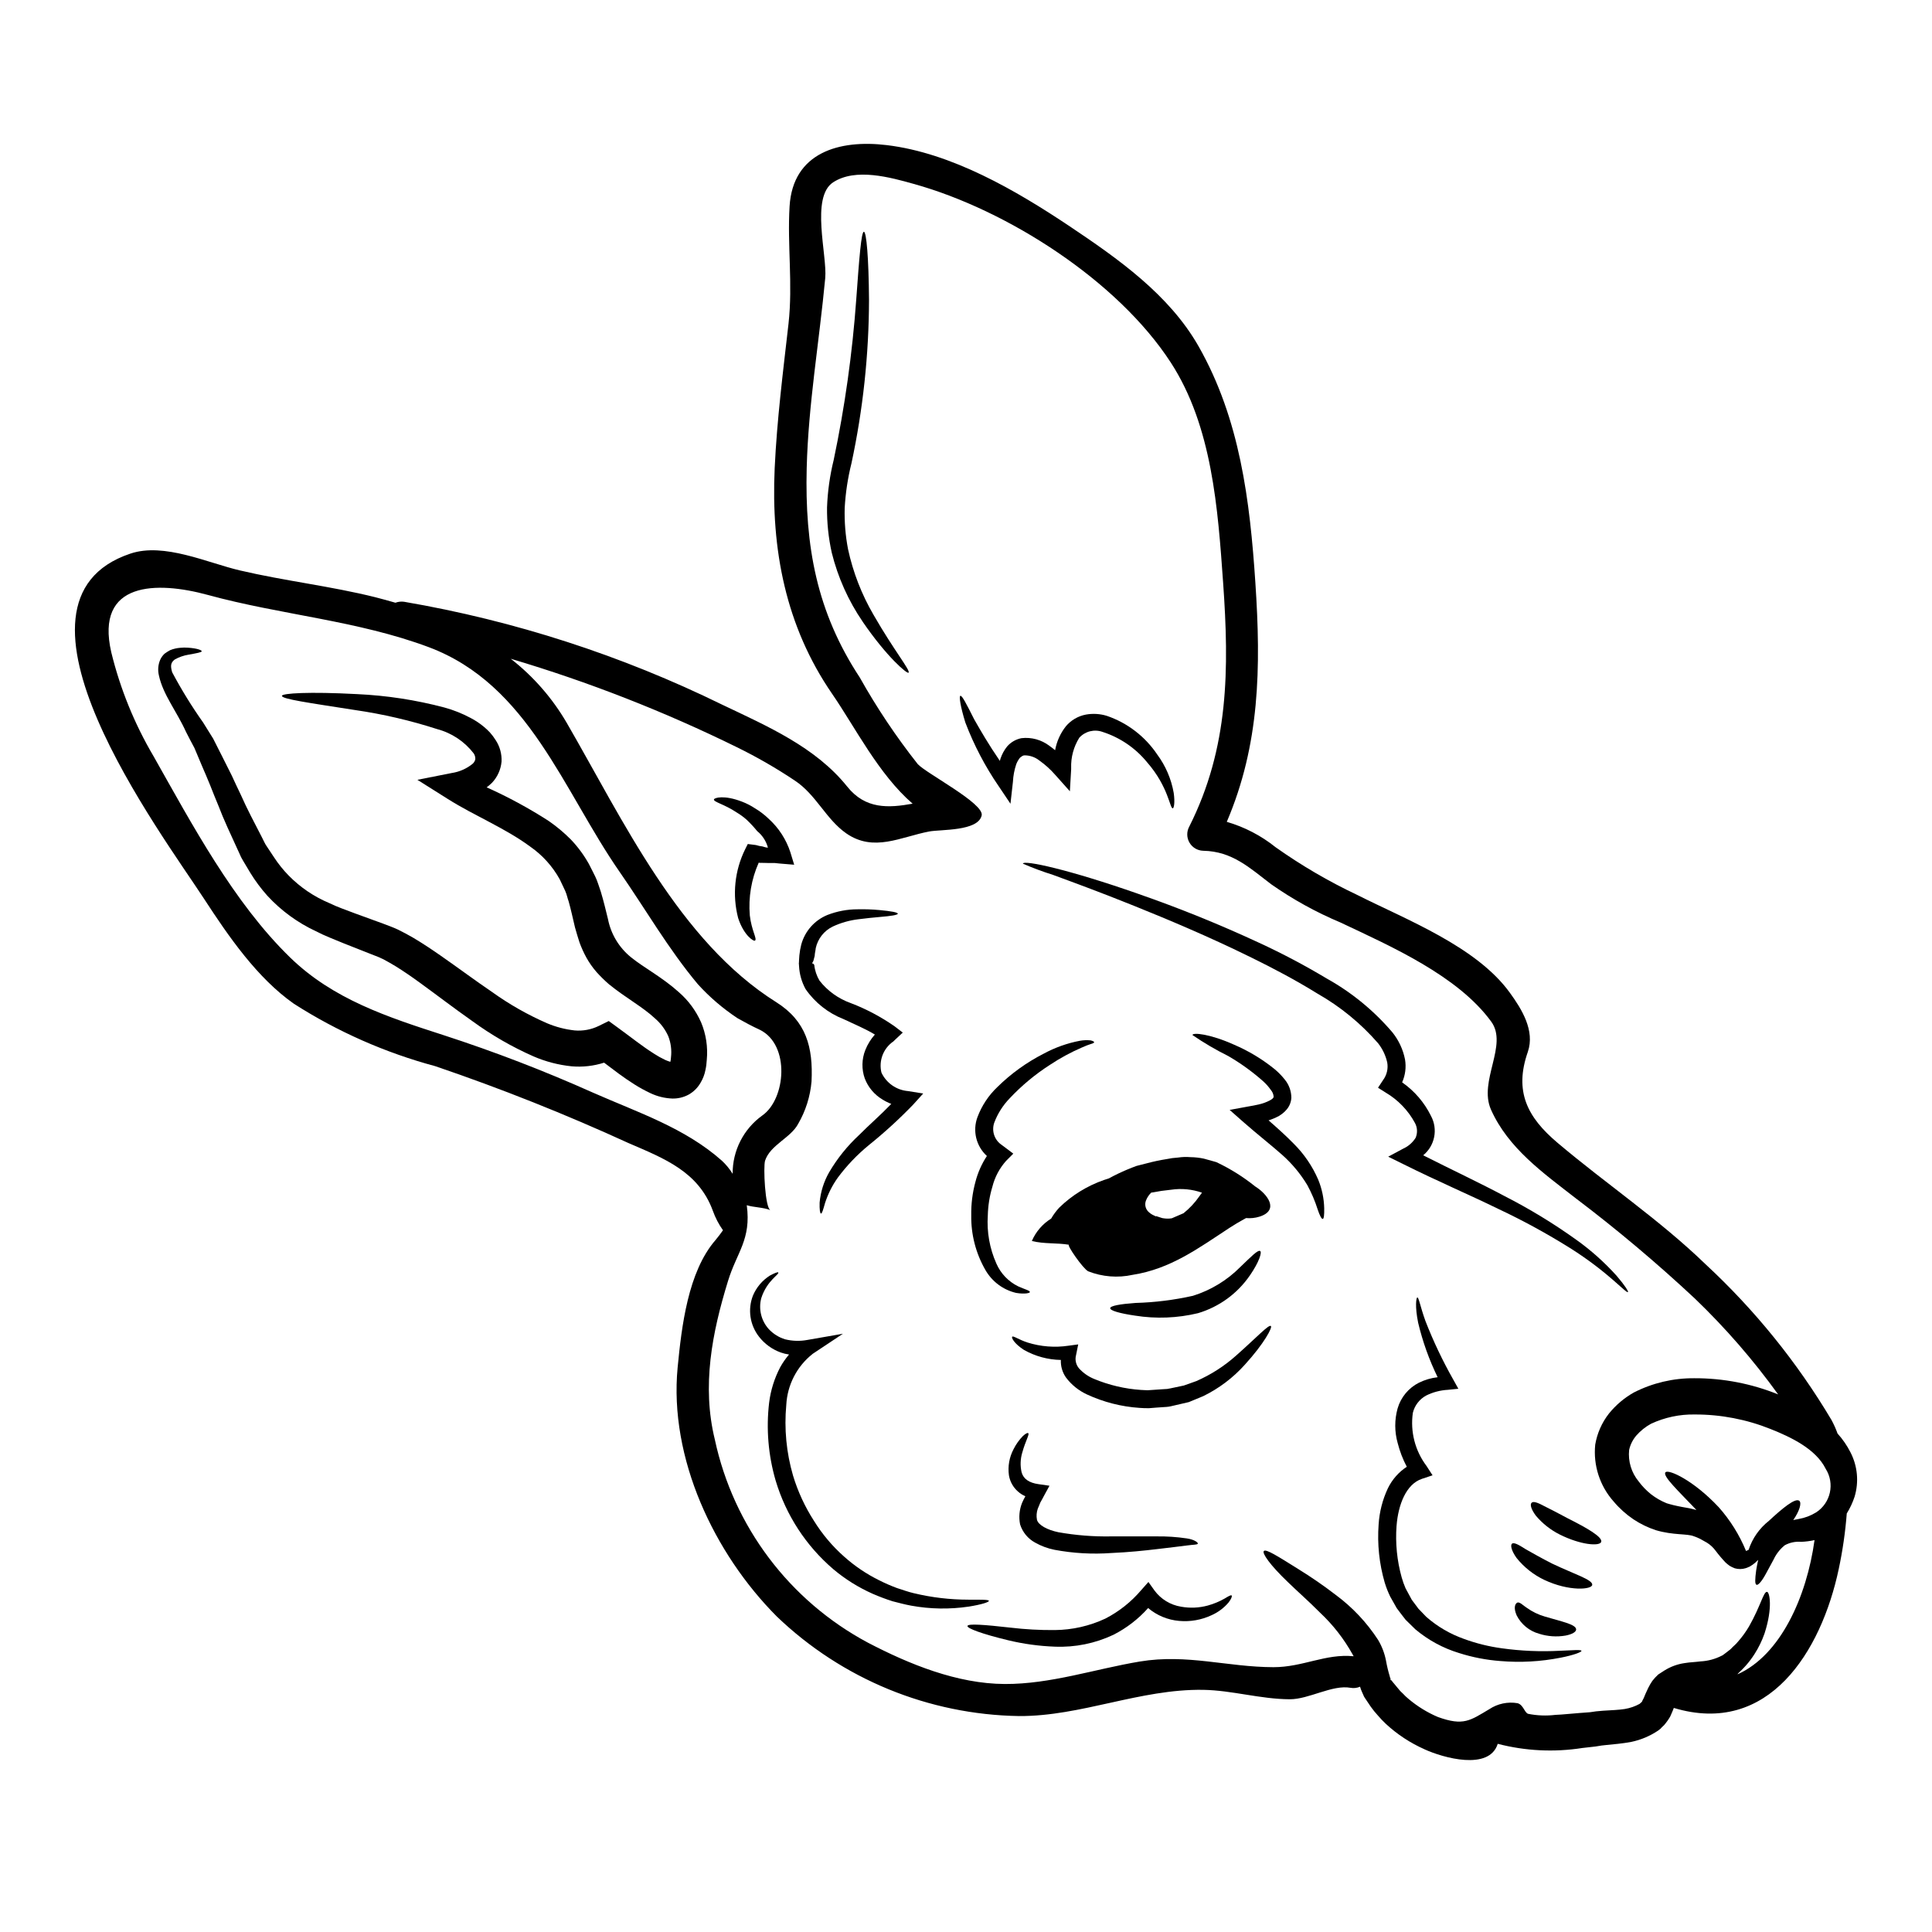 <?xml version="1.0" encoding="UTF-8"?>
<!-- Uploaded to: ICON Repo, www.svgrepo.com, Generator: ICON Repo Mixer Tools -->
<svg fill="#000000" width="800px" height="800px" version="1.1" viewBox="144 144 512 512" xmlns="http://www.w3.org/2000/svg">
 <g>
  <path d="m604.46 587.71c11.383-5.055 18.336-20.523 20.41-35.566-1.156 0.254-2.336 0.41-3.519 0.457-1.512-0.133-3.031 0.18-4.367 0.906l-0.172 0.145h-0.004c-1.191 1.012-2.152 2.269-2.809 3.688-0.789 1.449-1.477 2.695-2.016 3.719-1.133 2.098-2.098 3.121-2.496 2.922-0.457-0.195-0.395-1.445-0.086-3.801 0.113-0.789 0.312-1.758 0.539-2.809l-0.195 0.199c-0.383 0.398-0.801 0.758-1.254 1.078-0.254 0.168-0.508 0.34-0.789 0.508h0.004c-0.352 0.16-0.715 0.305-1.078 0.43-0.941 0.293-1.949 0.301-2.894 0.027-0.473-0.176-0.93-0.395-1.363-0.656-0.344-0.254-0.711-0.539-1.023-0.824v0.004c-0.961-1.004-1.863-2.066-2.695-3.18-0.625-0.852-1.402-1.574-2.297-2.133-0.594-0.34-1.18-0.68-1.82-1.02-0.531-0.262-1.082-0.488-1.645-0.68-1.785-0.738-5.418-0.227-10.105-1.617-2.082-0.691-4.07-1.656-5.902-2.871-1.961-1.324-3.727-2.91-5.25-4.723-3.668-4.117-5.438-9.586-4.883-15.07 0.508-3.004 1.758-5.832 3.633-8.23 1.832-2.266 4.074-4.164 6.613-5.594 4.965-2.531 10.465-3.824 16.035-3.773 7.609-0.023 15.145 1.43 22.195 4.285-6.566-9.105-13.941-17.598-22.039-25.375-10.074-9.414-20.629-18.301-31.625-26.621-8.602-6.691-17.883-13.258-22.434-23.473-3.379-7.578 4.602-17.113 0.059-23.328-8.855-12.152-26.539-19.93-39.879-26.23v-0.004c-6.484-2.719-12.66-6.125-18.422-10.156-5.676-4.328-10.332-8.742-18.023-8.883-1.512-0.039-2.894-0.859-3.648-2.172-0.758-1.309-0.773-2.922-0.043-4.246 10.531-20.918 10.586-41.809 8.969-64.629-1.391-19.527-2.867-41.41-13.879-58.355-14.105-21.715-43.371-40.445-68.094-47.316-6.188-1.73-15.387-4.328-21.371-0.43-6.047 3.938-1.535 19.355-2.102 25.402-1.574 16.746-4.484 33.496-4.91 50.324-0.512 20.664 2.609 38.09 14.074 55.516l0.004 0.008c4.508 8.035 9.641 15.703 15.352 22.934 2.297 2.496 17.625 10.414 16.945 13.594-0.938 4.231-10.789 3.688-13.883 4.258-7.606 1.445-14.699 5.562-21.996 0.512-5.422-3.777-7.977-10.277-13.68-14.023-4.891-3.269-9.992-6.207-15.273-8.797-19.293-9.488-39.355-17.34-59.969-23.461 5.988 4.668 11.027 10.438 14.844 17.004 14.93 25.77 29.805 57.859 55.496 73.996 7.945 4.996 9.82 11.922 9.367 21.035-0.34 3.953-1.551 7.777-3.539 11.211-1.969 3.746-7.41 5.594-8.773 9.766-0.508 1.617 0 12.543 1.422 13.109-1.902-0.762-4.328-0.707-6.273-1.305 1.219 9.113-2.637 12.43-4.969 20.074-4.227 13.711-6.984 27.789-3.492 42.035v0.004c4.945 23.027 19.781 42.715 40.559 53.812 10.984 5.734 23.672 10.902 36.273 10.957 12.148 0.055 23.898-3.977 35.816-5.961 12.57-2.074 23.133 1.477 35.395 1.504 7.805 0 13.797-3.633 21.23-2.898-0.027-0.055-0.055-0.141-0.086-0.195l-0.168-0.285v0.004c-2.289-4.129-5.211-7.875-8.66-11.102-3.094-3.121-6.106-5.734-8.457-8.035-4.852-4.625-6.926-7.719-6.414-8.266 0.539-0.652 3.746 1.418 9.168 4.793l-0.004 0.004c3.394 2.09 6.68 4.356 9.84 6.785 4.441 3.277 8.258 7.324 11.266 11.949 1.02 1.699 1.73 3.566 2.102 5.512 0.25 1.398 0.578 2.785 0.992 4.144 0.043 0.238 0.117 0.465 0.227 0.68l-0.027 0.312 0.254 0.086c0.48 0.68 1.133 1.336 1.645 2.016h0.004c0.418 0.562 0.895 1.074 1.422 1.531 0.457 0.5 0.949 0.965 1.477 1.391 2.328 1.965 4.941 3.574 7.746 4.769 6.812 2.469 8.574 0.938 13.652-2.074 2.203-1.457 4.875-2.023 7.481-1.574 1.531 0.426 1.816 2.469 2.777 2.809 2.383 0.48 4.824 0.574 7.238 0.285 2.188-0.086 4.172-0.344 6.246-0.484 0.992-0.082 1.969-0.168 2.953-0.223l1.574-0.227 1.871-0.168c2.301-0.141 4.117-0.199 5.762-0.457v-0.004c1.379-0.227 2.711-0.688 3.934-1.363l0.082-0.086 0.539-0.48c0.016-0.027 0.027-0.055 0.027-0.086v-0.055l0.43-0.824 0.508-1.219 0.711-1.535h0.004c0.309-0.617 0.66-1.215 1.047-1.789 0.473-0.609 1-1.18 1.574-1.703 0.539-0.367 1.078-0.707 1.617-1.047 1.621-1.02 3.441-1.691 5.336-1.969 0.789-0.113 1.574-0.227 2.242-0.254 0.668-0.027 1.305-0.141 1.969-0.195v-0.004c1.992-0.094 3.938-0.617 5.707-1.535l0.141-0.055 0.027-0.027 0.285-0.199 0.68-0.512c0.395-0.34 0.965-0.707 1.25-0.992 0.594-0.68 1.273-1.137 1.844-1.875h0.004c1.109-1.254 2.098-2.613 2.949-4.059 3.094-5.422 3.859-9.34 4.797-9.168 0.625 0.055 1.574 4.086-0.68 11.02v0.004c-0.672 1.922-1.57 3.762-2.668 5.477-0.672 1.047-1.422 2.047-2.242 2.981-0.426 0.508-0.789 0.824-1.18 1.246l-0.621 0.594-0.316 0.316-0.055 0.082zm29.945-58.812c1.871 3.629 2.258 7.844 1.078 11.754-0.512 1.551-1.203 3.039-2.07 4.426-0.383 4.953-1.094 9.875-2.129 14.73-4.625 21.828-18.562 44.395-43.711 36.812l-0.199 0.539c-0.254 0.57-0.48 1.18-0.762 1.758v0.004c-0.469 0.805-1.012 1.566-1.621 2.269l-0.539 0.512-0.25 0.254-0.113 0.141c-0.027 0.027-0.539 0.426-0.539 0.426l-0.113 0.086-0.004 0.004c-2.16 1.453-4.578 2.477-7.125 3.008-2.387 0.457-4.723 0.625-6.613 0.824l-1.277 0.141-1.574 0.254c-1.133 0.141-2.297 0.254-3.492 0.395-7.477 1.172-15.113 0.797-22.438-1.105-2.238 7.184-14.473 3.719-19.414 1.449l0.004-0.004c-3.758-1.664-7.215-3.938-10.234-6.727-0.762-0.715-1.48-1.473-2.156-2.269-0.676-0.734-1.301-1.512-1.875-2.324-0.453-0.711-0.938-1.395-1.391-2.074l-0.172-0.254v-0.004c-0.062-0.129-0.137-0.25-0.223-0.367-0.016-0.051-0.035-0.098-0.059-0.145l-0.082-0.195-0.371-0.824c-0.203-0.453-0.375-0.918-0.512-1.395-0.797 0.344-1.676 0.445-2.527 0.289-4.797-0.883-11.039 3.062-16.094 3.035-7.773-0.027-15.242-2.363-22.957-2.496-16.746-0.254-32.332 7.039-48.805 6.949h-0.004c-23.957-0.375-46.883-9.801-64.176-26.383-16.609-16.668-28.59-41.957-26.285-65.996 1.051-10.816 2.723-25.348 10.047-33.777 0.734-0.879 1.363-1.727 1.969-2.582v-0.004c-1.121-1.574-2.016-3.297-2.668-5.117-3.801-10.414-12.855-13.879-22.25-17.938v0.004c-16.758-7.68-33.895-14.5-51.348-20.438-13.25-3.562-25.879-9.137-37.438-16.531-9.793-6.871-17.371-17.941-23.812-27.816-11.297-17.344-57.465-78.766-19.531-91.48 8.941-3.012 20.496 2.469 29.039 4.457 11.863 2.781 24.008 4.144 35.816 7.086 1.82 0.453 3.606 0.965 5.391 1.473l0.004-0.004c0.734-0.273 1.523-0.359 2.297-0.25 29.262 5.019 57.648 14.207 84.305 27.277 11.855 5.652 24.68 11.184 33.109 21.688 4.824 6.047 10.93 5.703 17.344 4.543-8.996-7.75-15.27-20.32-21.34-29.125-12.32-17.91-16.207-38.262-15.215-59.805 0.598-12.832 2.215-25.516 3.664-38.262 1.18-10.629-0.344-20.746 0.285-31.137 0.879-14.25 13.168-17.711 25.715-16.203 17.258 2.07 34.312 12.031 48.508 21.516 12.801 8.574 26.371 18.105 34.172 31.82 10.957 19.285 13.598 40.871 15.043 62.641 1.508 22.539 1.18 42.859-7.578 63.371l-0.008-0.008c4.715 1.371 9.113 3.656 12.941 6.727 6.82 4.832 14.047 9.059 21.602 12.629 12.988 6.559 31.562 13.648 40.445 25.883 3.148 4.328 6.754 10.078 4.797 15.742-3.633 10.418-0.199 17.258 7.871 24.074 12.887 10.898 27.051 20.402 39.227 32.184l0.004 0.004c13.059 12.102 24.309 26.02 33.41 41.328 0.609 1.141 1.137 2.324 1.574 3.539 1.363 1.504 2.519 3.184 3.434 4.996zm-9.113 15.898h0.004c3.867-2.508 4.992-7.66 2.527-11.551-2.637-5.309-9.309-8.43-14.586-10.531l-0.004-0.004c-6.379-2.559-13.195-3.871-20.07-3.856-4.016-0.078-7.996 0.766-11.637 2.465-1.48 0.812-2.809 1.879-3.918 3.152-0.918 1.09-1.559 2.383-1.871 3.773-0.312 3.008 0.594 6.016 2.523 8.348 0.953 1.285 2.066 2.438 3.32 3.434 1.234 0.949 2.59 1.734 4.031 2.324l0.086 0.031 0.082 0.027 0.57 0.168 1.18 0.312c0.789 0.172 1.477 0.344 2.297 0.484h0.004c1.266 0.188 2.516 0.449 3.746 0.789-4.824-5.082-9.055-9.023-8.203-9.988 0.789-0.883 7.406 2.098 14.051 9.195l0.004-0.004c3.074 3.449 5.539 7.394 7.293 11.668 0.227-0.086 0.453-0.199 0.68-0.312 0.992-3.031 2.859-5.699 5.363-7.668 3.543-3.289 7.039-6.215 8.09-5.305 0.625 0.566 0.086 2.609-1.617 5.082 0.484-0.113 0.965-0.199 1.449-0.285 1.633-0.277 3.199-0.875 4.609-1.75zm-279.26-105.19c6.188-4.328 7.434-18.648-0.625-22.68-2.043-0.938-4-1.988-5.961-3.094-3.859-2.551-7.387-5.57-10.5-8.996-7.805-9.309-13.852-19.867-20.777-29.832-14.93-21.516-24.07-49.559-50.523-59.492-18.934-7.086-39.199-8.543-58.582-13.852-13.539-3.688-29.887-3.606-25.586 15.156v0.004c2.363 9.695 6.141 18.988 11.211 27.586 10.234 18.105 21.203 38.746 36.16 53.305 11.414 11.129 25.914 15.84 40.762 20.637 13.438 4.367 26.637 9.445 39.535 15.215 11.891 5.25 24.324 9.309 34.145 18.023v-0.004c1.109 1.031 2.074 2.203 2.867 3.492-0.047-6.129 2.891-11.898 7.875-15.469z"/>
  <path d="m572.45 482.13c2.215 2.582 3.148 4.144 2.981 4.285-0.48 0.426-5.082-5.195-15.352-11.668-6.133-3.84-12.492-7.309-19.043-10.387-7.477-3.66-16.137-7.352-25.289-11.922l-3.859-1.902 3.918-2.102h-0.004c1.379-0.609 2.543-1.617 3.348-2.891 0.551-1.27 0.488-2.719-0.168-3.938-1.797-3.328-4.465-6.106-7.719-8.031l-2.074-1.309 1.363-2.07c0.977-1.328 1.367-3.004 1.078-4.629-0.418-1.867-1.254-3.617-2.441-5.117-4.562-5.238-9.973-9.672-16.008-13.109-5.875-3.637-11.809-6.758-17.539-9.57-11.48-5.644-22.145-10.102-31.16-13.734-9.016-3.633-16.379-6.328-21.488-8.203-2.688-0.844-5.332-1.832-7.918-2.953 0.168-1.051 12.148 1.531 30.594 8.004v0.004c10.844 3.766 21.492 8.078 31.906 12.914 6.184 2.848 12.211 6.031 18.051 9.535 6.606 3.68 12.5 8.516 17.398 14.277 1.664 2.082 2.805 4.535 3.32 7.152 0.348 2.055 0.082 4.164-0.766 6.07 3.269 2.273 5.902 5.344 7.656 8.918 1.887 3.519 1.016 7.883-2.074 10.414 7.695 3.891 15.074 7.352 21.574 10.816 6.574 3.359 12.887 7.199 18.891 11.492 3.953 2.809 7.586 6.047 10.824 9.652z"/>
  <path d="m559.56 546.42c4.996 2.496 9.227 4.938 8.77 6.215-0.426 1.18-5.391 0.824-10.98-1.969-2.441-1.223-4.609-2.938-6.359-5.031-1.219-1.648-1.574-2.926-1.105-3.379 0.457-0.512 1.73 0 3.41 0.906 1.582 0.758 3.801 1.953 6.266 3.258z"/>
  <path d="m555.33 558.37c5.676 2.723 10.758 4.254 10.629 5.617-0.059 1.277-6.106 1.82-12.719-1.305v0.004c-2.844-1.359-5.344-3.336-7.32-5.793-1.367-1.906-1.676-3.348-1.25-3.777 0.512-0.48 1.848 0.289 3.664 1.449 1.715 0.965 4.188 2.383 6.996 3.805z"/>
  <path d="m557.35 581.47c3.66-0.145 5.703-0.344 5.762 0.027 0 0.312-1.934 1.105-5.566 1.816l0.004-0.004c-5.242 1.035-10.602 1.332-15.922 0.883-3.734-0.277-7.422-0.992-10.984-2.129-4.238-1.289-8.168-3.426-11.555-6.273-0.852-0.824-1.703-1.672-2.582-2.527-0.789-0.992-1.574-2.043-2.363-3.094-0.566-0.992-1.133-1.969-1.699-3.008-0.59-1.207-1.086-2.461-1.477-3.746-1.457-5.008-2.004-10.238-1.617-15.441 0.211-3.305 1.035-6.539 2.441-9.535 1.125-2.328 2.863-4.309 5.023-5.731-1.051-1.992-1.859-4.098-2.414-6.277-0.848-2.996-0.855-6.164-0.027-9.164 0.855-2.973 2.914-5.453 5.676-6.844 1.551-0.758 3.223-1.25 4.941-1.445-2.25-4.613-3.984-9.461-5.168-14.449-0.879-4.328-0.508-6.641-0.223-6.691 0.395-0.086 0.762 2.363 2.129 6.156h-0.004c2.106 5.422 4.606 10.684 7.481 15.742l1.277 2.297-2.809 0.285c-2.008 0.113-3.969 0.633-5.762 1.531-1.754 0.969-3.019 2.625-3.492 4.57-0.711 4.977 0.586 10.031 3.606 14.051l1.617 2.5-2.809 0.934c-4.199 1.395-6.297 6.871-6.727 12.434h-0.004c-0.344 4.613 0.117 9.254 1.363 13.707 0.277 0.977 0.617 1.934 1.023 2.867 0.566 1.023 1.105 2.047 1.645 3.039l1.758 2.363 2.102 2.184h0.004c2.914 2.551 6.285 4.523 9.934 5.816 3.258 1.199 6.637 2.035 10.078 2.5 5.078 0.707 10.219 0.926 15.34 0.656z"/>
  <path d="m561.69 575.82c0 0.652-1.023 1.277-2.781 1.621h-0.004c-2.352 0.406-4.762 0.238-7.035-0.484-2.57-0.715-4.723-2.477-5.934-4.852-0.91-2.074-0.395-3.121 0.141-3.379 0.625-0.316 1.574 0.762 2.582 1.391 1.426 1.012 3.008 1.781 4.684 2.269 4.176 1.277 8.348 2.043 8.348 3.434z"/>
  <path d="m494.93 464.22c0.027 1.785-0.082 2.781-0.395 2.809s-0.789-0.883-1.336-2.5l0.004 0.004c-0.707-2.242-1.629-4.41-2.754-6.473-1.785-2.961-4.008-5.641-6.586-7.945-3.012-2.668-6.613-5.481-10.332-8.742l-3.66-3.234 4.938-0.91c0.91-0.168 1.875-0.312 2.781-0.539 1.027-0.23 2.019-0.59 2.953-1.078 0.852-0.453 0.992-0.789 0.992-0.992h-0.004c-0.055-0.664-0.324-1.293-0.762-1.793-0.57-0.816-1.23-1.57-1.969-2.238-2.871-2.551-5.988-4.805-9.309-6.731-3.285-1.633-6.453-3.488-9.48-5.562 0.059-0.734 4.656-0.312 11.02 2.555 3.848 1.645 7.449 3.812 10.703 6.441 1.016 0.84 1.938 1.781 2.754 2.812 1.117 1.359 1.727 3.066 1.734 4.824-0.066 1.113-0.477 2.176-1.184 3.035-0.312 0.371-0.652 0.711-1.023 1.023-0.336 0.266-0.688 0.512-1.051 0.742-0.887 0.48-1.816 0.875-2.777 1.18 2.363 2.074 4.625 4.09 6.641 6.16 2.769 2.746 4.988 6.004 6.527 9.59 0.984 2.402 1.516 4.969 1.574 7.562z"/>
  <path d="m480.8 495.41c0.453 0.344-1.703 4.543-6.926 10.273-3.106 3.457-6.848 6.281-11.023 8.316l-3.805 1.574c-1.391 0.312-2.836 0.652-4.285 0.992-0.695 0.188-1.41 0.293-2.133 0.316-0.68 0.055-1.363 0.082-2.07 0.141l-2.102 0.168c-1.078 0-1.645-0.027-2.469-0.086h0.004c-4.836-0.32-9.57-1.535-13.965-3.574-2.195-1.02-4.102-2.566-5.551-4.504-0.941-1.355-1.41-2.981-1.336-4.625-3.434-0.059-6.801-0.977-9.793-2.668-2.695-1.758-3.293-3.207-3.121-3.465 0.223-0.395 1.699 0.738 4.059 1.504 3.519 1.109 7.25 1.402 10.898 0.852l2.555-0.344-0.566 2.809v0.004c-0.336 1.215-0.059 2.516 0.738 3.492 1.125 1.254 2.523 2.234 4.086 2.863 3.934 1.633 8.102 2.609 12.348 2.898 0.594 0.055 1.477 0.055 1.785 0.086 0.707-0.059 1.418-0.113 2.098-0.141 0.68-0.027 1.395-0.086 2.102-0.145h0.004c0.641 0.004 1.277-0.074 1.902-0.227 1.18-0.254 2.363-0.484 3.492-0.738 1.137-0.395 2.242-0.789 3.32-1.18 3.832-1.676 7.379-3.945 10.5-6.727 5.508-4.859 8.688-8.352 9.254-7.867z"/>
  <path d="m427.29 473.87c-3.18-0.539-6.613-0.172-9.84-0.996 1.059-2.457 2.844-4.527 5.117-5.934 0.602-1.039 1.316-2.008 2.129-2.891 3.383-3.301 7.453-5.812 11.922-7.356 0.426-0.141 0.824-0.254 1.219-0.395v0.004c1.594-0.875 3.234-1.664 4.91-2.363 0.789-0.312 1.617-0.68 2.469-0.965 0.883-0.223 1.789-0.453 2.668-0.68 1.754-0.469 3.531-0.848 5.324-1.129 0.973-0.207 1.957-0.34 2.949-0.395 1.098-0.168 2.211-0.207 3.32-0.113 1.191 0.016 2.375 0.145 3.543 0.391 0.992 0.285 2.043 0.566 3.062 0.852 0.105 0.051 0.223 0.09 0.34 0.113 3.652 1.734 7.086 3.887 10.234 6.418 3.18 1.969 6.531 6.297 1.105 8-1.145 0.355-2.348 0.48-3.543 0.371-0.227 0.113-0.453 0.227-0.68 0.371-1.18 0.652-2.414 1.391-3.691 2.211-8.312 5.453-15.664 10.898-25.688 12.461-3.93 0.859-8.031 0.535-11.777-0.938-1.375-0.684-5.773-7.039-5.094-7.039zm34.543-12.832c0.254-0.34 0.48-0.652 0.707-0.965h0.004c-2.613-0.918-5.406-1.188-8.145-0.789-0.883 0.113-1.73 0.227-2.613 0.316-0.789 0.141-1.531 0.254-2.269 0.395h-0.004c-0.141 0.004-0.285 0.023-0.422 0.055-0.59 0.57-1.055 1.254-1.363 2.016-0.422 0.984-0.234 2.125 0.48 2.922 0.445 0.473 0.98 0.848 1.574 1.109 0.203 0.082 0.406 0.176 0.598 0.281l0.027-0.141 0.113 0.086 0.594 0.195c0.344 0.086 0.883 0.316 1.051 0.316h0.004c0.191 0.012 0.383 0.035 0.57 0.074 0.605 0.066 1.219 0.051 1.816-0.055 1.02-0.43 2.016-0.855 3.035-1.309 0.027 0 0.027 0 0.059-0.027 1.605-1.281 3.016-2.789 4.184-4.481z"/>
  <path d="m477.96 475.54c0.512 0.312-0.254 2.867-2.695 6.414h-0.004c-3.301 4.832-8.164 8.379-13.773 10.051-5.457 1.312-11.121 1.535-16.664 0.652-4.113-0.598-6.613-1.336-6.613-1.969 0-0.633 2.641-1.105 6.727-1.395h0.004c5.117-0.141 10.215-0.777 15.211-1.898 4.742-1.484 9.051-4.106 12.547-7.637 2.871-2.742 4.66-4.617 5.262-4.219z"/>
  <path d="m470.41 566.83c0.141 0.168-0.059 0.852-0.824 1.844v-0.004c-1.227 1.453-2.773 2.609-4.512 3.379-2.676 1.25-5.633 1.773-8.574 1.508-3.031-0.254-5.91-1.445-8.23-3.41-2.598 2.914-5.719 5.316-9.199 7.086-4.844 2.289-10.168 3.371-15.523 3.148-4.18-0.152-8.336-0.723-12.402-1.703-6.84-1.648-10.871-3.148-10.758-3.773 0.109-0.684 4.484-0.344 11.324 0.426 3.93 0.469 7.883 0.688 11.836 0.652 4.629-0.043 9.191-1.078 13.383-3.039 3.621-1.863 6.84-4.418 9.477-7.519l1.934-2.184 1.617 2.269c1.699 2.293 4.223 3.828 7.039 4.281 2.356 0.426 4.777 0.32 7.086-0.309 1.555-0.43 3.051-1.051 4.453-1.848 1.051-0.637 1.676-1.008 1.875-0.805z"/>
  <path d="m458.54 551.7c1.969 0.285 3.094 1.133 2.871 1.418-0.223 0.285-1.051 0.199-2.926 0.457-1.875 0.254-4.598 0.566-7.945 0.965-3.348 0.398-7.406 0.824-11.977 1.023h-0.004c-5.059 0.367-10.145 0.082-15.129-0.855-1.797-0.359-3.523-1-5.117-1.902-1.902-1.031-3.328-2.762-3.977-4.824-0.383-1.902-0.203-3.875 0.512-5.676 0.266-0.609 0.559-1.207 0.883-1.785-0.719-0.309-1.383-0.73-1.969-1.254-1.266-1.109-2.106-2.621-2.383-4.281-0.332-2.379 0.094-4.805 1.219-6.93 0.645-1.293 1.488-2.481 2.5-3.516 0.707-0.625 1.18-0.883 1.391-0.738 0.395 0.316-0.734 2.043-1.574 5.141l-0.004-0.004c-0.512 1.707-0.574 3.516-0.172 5.25 0.484 1.758 2.016 2.777 4.43 3.121l2.953 0.426-1.531 2.809c-0.285 0.539-0.566 1.078-0.883 1.617-0.25 0.539-0.426 1.105-0.68 1.645l-0.004 0.004c-0.328 0.938-0.406 1.945-0.223 2.926 0.34 1.422 2.777 2.723 5.676 3.32 4.617 0.82 9.305 1.191 13.992 1.105h11.906c2.731-0.043 5.461 0.137 8.164 0.539z"/>
  <path d="m455.05 354.15c0.371 2.609 0.031 4.059-0.25 4.059-0.789 0.113-1.109-5.676-6.812-12.203-3.07-3.758-7.16-6.551-11.777-8.035-2.184-0.793-4.629-0.188-6.188 1.535-1.496 2.394-2.246 5.18-2.156 8v0.344l-0.34 5.844-3.859-4.328h-0.004c-1.242-1.434-2.652-2.707-4.199-3.805-1.113-0.895-2.504-1.387-3.934-1.387-0.512 0-0.789 0.312-1.219 0.621h-0.004c-0.414 0.523-0.75 1.105-0.992 1.73-0.504 1.504-0.801 3.07-0.879 4.656l-0.652 5.816-3.148-4.684h-0.004c-3.586-5.242-6.543-10.891-8.801-16.828-1.336-4.328-1.699-6.926-1.336-7.086 0.457-0.168 1.648 2.215 3.664 6.215 1.645 2.898 3.856 6.727 6.809 11.02h0.004c0.047-0.199 0.102-0.398 0.172-0.594 0.395-1.188 1-2.293 1.789-3.262 0.988-1.113 2.312-1.871 3.773-2.156 2.629-0.305 5.273 0.418 7.379 2.016 0.566 0.367 1.023 0.789 1.531 1.18 0.414-2.309 1.391-4.484 2.84-6.328 1.363-1.629 3.25-2.731 5.336-3.121 1.848-0.328 3.742-0.211 5.535 0.34 5.445 1.859 10.133 5.457 13.344 10.234 2.234 3.016 3.734 6.512 4.379 10.207z"/>
  <path d="m433.96 420.2c0 0.168-0.312 0.316-0.906 0.484-0.594 0.168-1.336 0.48-2.387 0.938l0.004-0.004c-2.918 1.266-5.723 2.785-8.371 4.543-3.941 2.523-7.555 5.527-10.758 8.941-1.758 1.824-3.129 3.984-4.031 6.356-0.762 2.09-0.074 4.434 1.699 5.777l0.996 0.734 2.328 1.758-1.93 1.934v0.004c-1.73 1.945-2.969 4.281-3.606 6.809-0.75 2.477-1.16 5.047-1.219 7.637-0.293 4.367 0.484 8.742 2.269 12.742 1.148 2.641 3.203 4.785 5.789 6.047 1.844 0.824 3.094 1.105 3.094 1.504 0.027 0.254-1.277 0.625-3.664 0.227-3.449-0.816-6.402-3.031-8.152-6.117-2.519-4.391-3.805-9.383-3.723-14.441-0.051-2.992 0.32-5.973 1.105-8.859 0.629-2.441 1.656-4.762 3.039-6.867-2.856-2.606-3.844-6.68-2.496-10.305 1.133-3.023 2.938-5.75 5.281-7.973 3.613-3.555 7.754-6.539 12.27-8.84 2.996-1.621 6.223-2.773 9.566-3.41 0.945-0.172 1.91-0.207 2.867-0.109 0.625 0.152 0.934 0.32 0.934 0.492z"/>
  <path d="m400.59 567.93c3.465 0 5.418-0.027 5.481 0.312 0 0.344-1.875 0.965-5.363 1.531l-0.004-0.004c-5.051 0.75-10.191 0.664-15.211-0.25-1.617-0.289-3.266-0.738-5-1.18v-0.004c-1.773-0.562-3.516-1.223-5.219-1.965-3.773-1.672-7.293-3.867-10.445-6.527-7.242-6.195-12.543-14.344-15.273-23.473-1.953-6.695-2.543-13.711-1.73-20.637 0.406-3.293 1.406-6.484 2.949-9.426 0.664-1.188 1.445-2.312 2.332-3.348-0.754-0.105-1.496-0.285-2.215-0.539-2.269-0.824-4.258-2.269-5.738-4.172-2.426-3.09-3.043-7.234-1.617-10.898 0.918-2.188 2.484-4.039 4.488-5.309 1.336-0.711 2.098-0.996 2.211-0.828 0.457 0.457-2.981 2.047-4.512 6.871l0.004 0.004c-0.734 2.856 0.004 5.891 1.965 8.09 1.188 1.289 2.699 2.242 4.375 2.754 1.926 0.473 3.926 0.531 5.875 0.168l9.445-1.645-8.035 5.336 0.004 0.004c-4.172 3.293-6.715 8.23-6.984 13.539-0.582 6.289 0.023 12.637 1.789 18.703 1.285 4.25 3.16 8.301 5.566 12.031 2.184 3.519 4.871 6.703 7.973 9.449 2.793 2.5 5.918 4.609 9.281 6.269 1.52 0.77 3.086 1.453 4.684 2.047 1.574 0.508 3.066 1.047 4.543 1.391v-0.004c4.711 1.133 9.539 1.703 14.383 1.707z"/>
  <path d="m388.66 433.79-2.668 2.953c-3.695 3.828-7.629 7.422-11.777 10.758-3.062 2.512-5.809 5.391-8.176 8.57-1.48 2.07-2.629 4.359-3.406 6.785-0.484 1.73-0.789 2.754-1.051 2.754-0.266 0-0.426-1.051-0.371-2.953l0.004 0.004c0.254-2.82 1.117-5.547 2.523-8.004 2.152-3.664 4.828-6.992 7.949-9.879 2.609-2.637 5.676-5.277 8.512-8.23-0.82-0.316-1.613-0.711-2.359-1.18-2.125-1.273-3.766-3.223-4.656-5.535-0.879-2.457-0.828-5.152 0.141-7.574 0.598-1.5 1.453-2.887 2.527-4.09-2.527-1.531-5.422-2.723-8.289-4.086-4.078-1.59-7.59-4.363-10.078-7.969-1.031-1.875-1.625-3.961-1.73-6.098l-0.027-0.395c0-0.113 0 0.027-0.027-0.34l0.027-0.172 0.027-0.652 0.086-1.273v-0.004c0.094-0.977 0.266-1.945 0.512-2.894 0.973-3.539 3.531-6.422 6.926-7.809 2.531-0.984 5.231-1.496 7.949-1.5 1.941-0.047 3.883 0.02 5.816 0.199 3.148 0.285 4.879 0.621 4.879 0.965s-1.758 0.621-4.879 0.879c-1.574 0.141-3.438 0.316-5.594 0.598-2.336 0.281-4.617 0.93-6.754 1.926-2.301 1.109-3.965 3.215-4.512 5.707-0.055 0.707-0.25 1.219-0.285 2.07l-0.34 1.309-0.344 0.652v0.141c0-0.254 0.344 0.027 0.344 0l0.223 0.285h0.004c0.156 1.477 0.633 2.898 1.391 4.172 2.148 2.734 5.023 4.801 8.301 5.961 4.094 1.566 7.981 3.625 11.578 6.133l2.184 1.672-2.156 2.016-0.312 0.316v-0.004c-2.68 1.832-3.949 5.133-3.18 8.285 1.301 2.762 3.969 4.625 7.012 4.887z"/>
  <path d="m375.52 306.98c5.418 9.445 9.875 14.789 9.25 15.297-0.395 0.344-5.731-4.141-12.148-13.508l0.004-0.004c-3.805-5.562-6.582-11.766-8.203-18.305-0.875-3.934-1.293-7.953-1.25-11.984 0.156-4.238 0.746-8.449 1.762-12.57 2.953-14.051 4.953-28.281 5.984-42.602 0.789-11.02 1.336-17.883 2.016-17.883s1.277 6.867 1.363 18.023c-0.035 14.57-1.594 29.094-4.652 43.34-0.973 3.879-1.57 7.844-1.793 11.84-0.098 3.652 0.195 7.309 0.883 10.898 1.324 6.141 3.613 12.031 6.785 17.457z"/>
  <path d="m353.47 369.9 0.996 3.262-3.863-0.32c-0.453-0.059-0.91-0.086-1.363-0.141h-1.82c-0.68-0.031-1.336-0.031-2.016-0.031-0.109-0.027-0.223-0.027-0.34-0.055h0.004c-1.953 4.391-2.766 9.203-2.359 13.992 0.457 3.977 1.969 6.16 1.395 6.644-0.285 0.367-2.984-1.309-4.488-5.965-1.594-6.109-0.93-12.594 1.871-18.25l0.68-1.363 2.016 0.254c0.484 0.059 0.938 0.285 1.422 0.312 0.594 0.031 1.219 0.395 1.848 0.395h0.055c-0.461-1.719-1.457-3.25-2.836-4.371-0.863-1.059-1.793-2.066-2.785-3.008-0.836-0.742-1.738-1.398-2.695-1.969-3.207-2.156-6.16-2.754-5.988-3.438 0.109-0.453 2.754-1.219 7.434 0.598h0.004c1.203 0.461 2.356 1.051 3.43 1.762 1.293 0.77 2.492 1.684 3.578 2.723 2.695 2.426 4.703 5.519 5.824 8.969z"/>
  <path d="m329.77 414.86c1.336 3.172 1.863 6.621 1.531 10.047-0.043 0.918-0.164 1.832-0.367 2.727-0.223 1.129-0.633 2.215-1.219 3.203-0.75 1.359-1.859 2.481-3.211 3.242-1.324 0.719-2.816 1.082-4.328 1.047-2.027-0.078-4.019-0.57-5.848-1.445-1.445-0.684-2.848-1.449-4.199-2.305-2.953-1.844-5.594-3.918-8.035-5.758-2.773 0.887-5.699 1.215-8.602 0.965-3.492-0.355-6.91-1.246-10.129-2.641-5.715-2.523-11.137-5.652-16.184-9.336-4.852-3.41-9.395-6.898-13.777-10.078-2.215-1.617-4.402-3.125-6.559-4.461-1.078-0.648-2.156-1.273-3.18-1.816-0.512-0.199-1.078-0.539-1.504-0.68l-1.875-0.738-7.266-2.867c-2.414-1.023-4.914-1.93-7.293-3.18l0.004 0.004c-4.871-2.269-9.25-5.469-12.887-9.422-1.684-1.887-3.195-3.918-4.516-6.074-0.625-1.051-1.219-2.07-1.848-3.094l-0.453-0.789c-0.285-0.539-0.285-0.594-0.426-0.906l-0.68-1.477c-1.82-3.977-3.606-7.75-5.055-11.551-0.789-1.875-1.504-3.691-2.211-5.481-0.707-1.785-1.449-3.41-2.129-5.027-0.68-1.617-1.363-3.203-1.988-4.723-0.789-1.449-1.504-2.867-2.211-4.227-2.5-5.539-6.106-9.879-7.211-15.016l0.004 0.004c-0.336-1.363-0.23-2.797 0.309-4.09 0.273-0.637 0.676-1.207 1.18-1.68 0.473-0.344 0.965-0.66 1.477-0.934 0.852-0.348 1.754-0.559 2.672-0.629 0.695-0.074 1.398-0.086 2.098-0.027 2.441 0.168 3.606 0.652 3.606 0.938 0 0.285-1.273 0.512-3.492 0.91-1.266 0.207-2.484 0.629-3.606 1.246-1.078 0.789-1.273 1.617-0.734 3.41h-0.004c2.449 4.609 5.188 9.055 8.203 13.312 0.879 1.391 1.758 2.809 2.668 4.285 0.762 1.531 1.574 3.094 2.387 4.723s1.645 3.289 2.523 5.023c0.789 1.676 1.574 3.438 2.441 5.195 1.574 3.578 3.543 7.293 5.539 11.156l0.734 1.477c0.113 0.168 0.285 0.566 0.312 0.566l0.43 0.652c0.566 0.852 1.133 1.73 1.73 2.609 1.141 1.75 2.453 3.387 3.914 4.883 3.066 3.125 6.723 5.606 10.758 7.293 2.07 1.023 4.43 1.82 6.781 2.723 2.441 0.883 4.914 1.789 7.406 2.695l1.875 0.711c0.824 0.285 1.422 0.594 2.156 0.906 1.367 0.68 2.668 1.367 3.938 2.102 2.496 1.477 4.879 3.066 7.207 4.684 4.656 3.234 9.168 6.613 13.852 9.793v0.004c4.531 3.242 9.395 6 14.504 8.23 2.336 0.988 4.801 1.629 7.324 1.902 2.188 0.188 4.383-0.219 6.356-1.184l2.668-1.309 2.297 1.672c3.492 2.527 6.5 4.969 9.652 6.953l0.004 0.008c0.961 0.625 1.965 1.184 3.004 1.676 0.445 0.199 0.898 0.367 1.363 0.508 0.094-0.402 0.152-0.809 0.172-1.223 0.219-1.902-0.035-3.836-0.738-5.617-0.82-1.801-2.019-3.398-3.519-4.684-3.234-3.039-7.75-5.422-12.203-9.055v0.004c-1.148-1.004-2.238-2.074-3.262-3.207-1.027-1.18-1.934-2.465-2.695-3.832-0.719-1.312-1.336-2.68-1.848-4.09-0.453-1.336-0.789-2.637-1.18-3.938-0.594-2.5-1.105-4.879-1.672-6.867-0.344-0.938-0.453-1.73-0.91-2.781l-1.449-3.066c-1.918-3.469-4.609-6.453-7.871-8.711-6.613-4.883-14.645-8.094-21.797-12.594l-8.062-5.082 9.195-1.82v0.004c1.961-0.312 3.809-1.125 5.363-2.363 0.395-0.316 0.672-0.758 0.789-1.246 0.039-0.559-0.113-1.113-0.426-1.574-2.426-3.148-5.82-5.41-9.664-6.43-7.09-2.289-14.363-3.981-21.742-5.055-12.375-1.93-19.5-2.926-19.414-3.773 0.055-0.68 7.152-1.133 19.898-0.453 7.816 0.355 15.57 1.543 23.133 3.543 2.426 0.66 4.766 1.594 6.984 2.781 1.273 0.664 2.469 1.465 3.57 2.387 0.531 0.445 1.035 0.918 1.508 1.418 0.586 0.652 1.109 1.355 1.574 2.102 1.094 1.676 1.629 3.648 1.535 5.648-0.188 2.117-1.09 4.106-2.555 5.648-0.438 0.422-0.902 0.816-1.391 1.18 5.688 2.547 11.18 5.523 16.422 8.898 2.094 1.445 4.051 3.082 5.848 4.883 1.879 1.961 3.5 4.156 4.824 6.527 0.707 1.336 1.105 2.211 1.672 3.316 0.566 1.105 0.996 2.668 1.477 4.004 0.789 2.613 1.336 4.969 1.902 7.266v0.004c0.781 3.988 2.941 7.578 6.106 10.133 3.406 2.777 8.203 5.223 12.715 9.281h-0.004c2.496 2.176 4.484 4.867 5.832 7.891z"/>
 </g>
</svg>